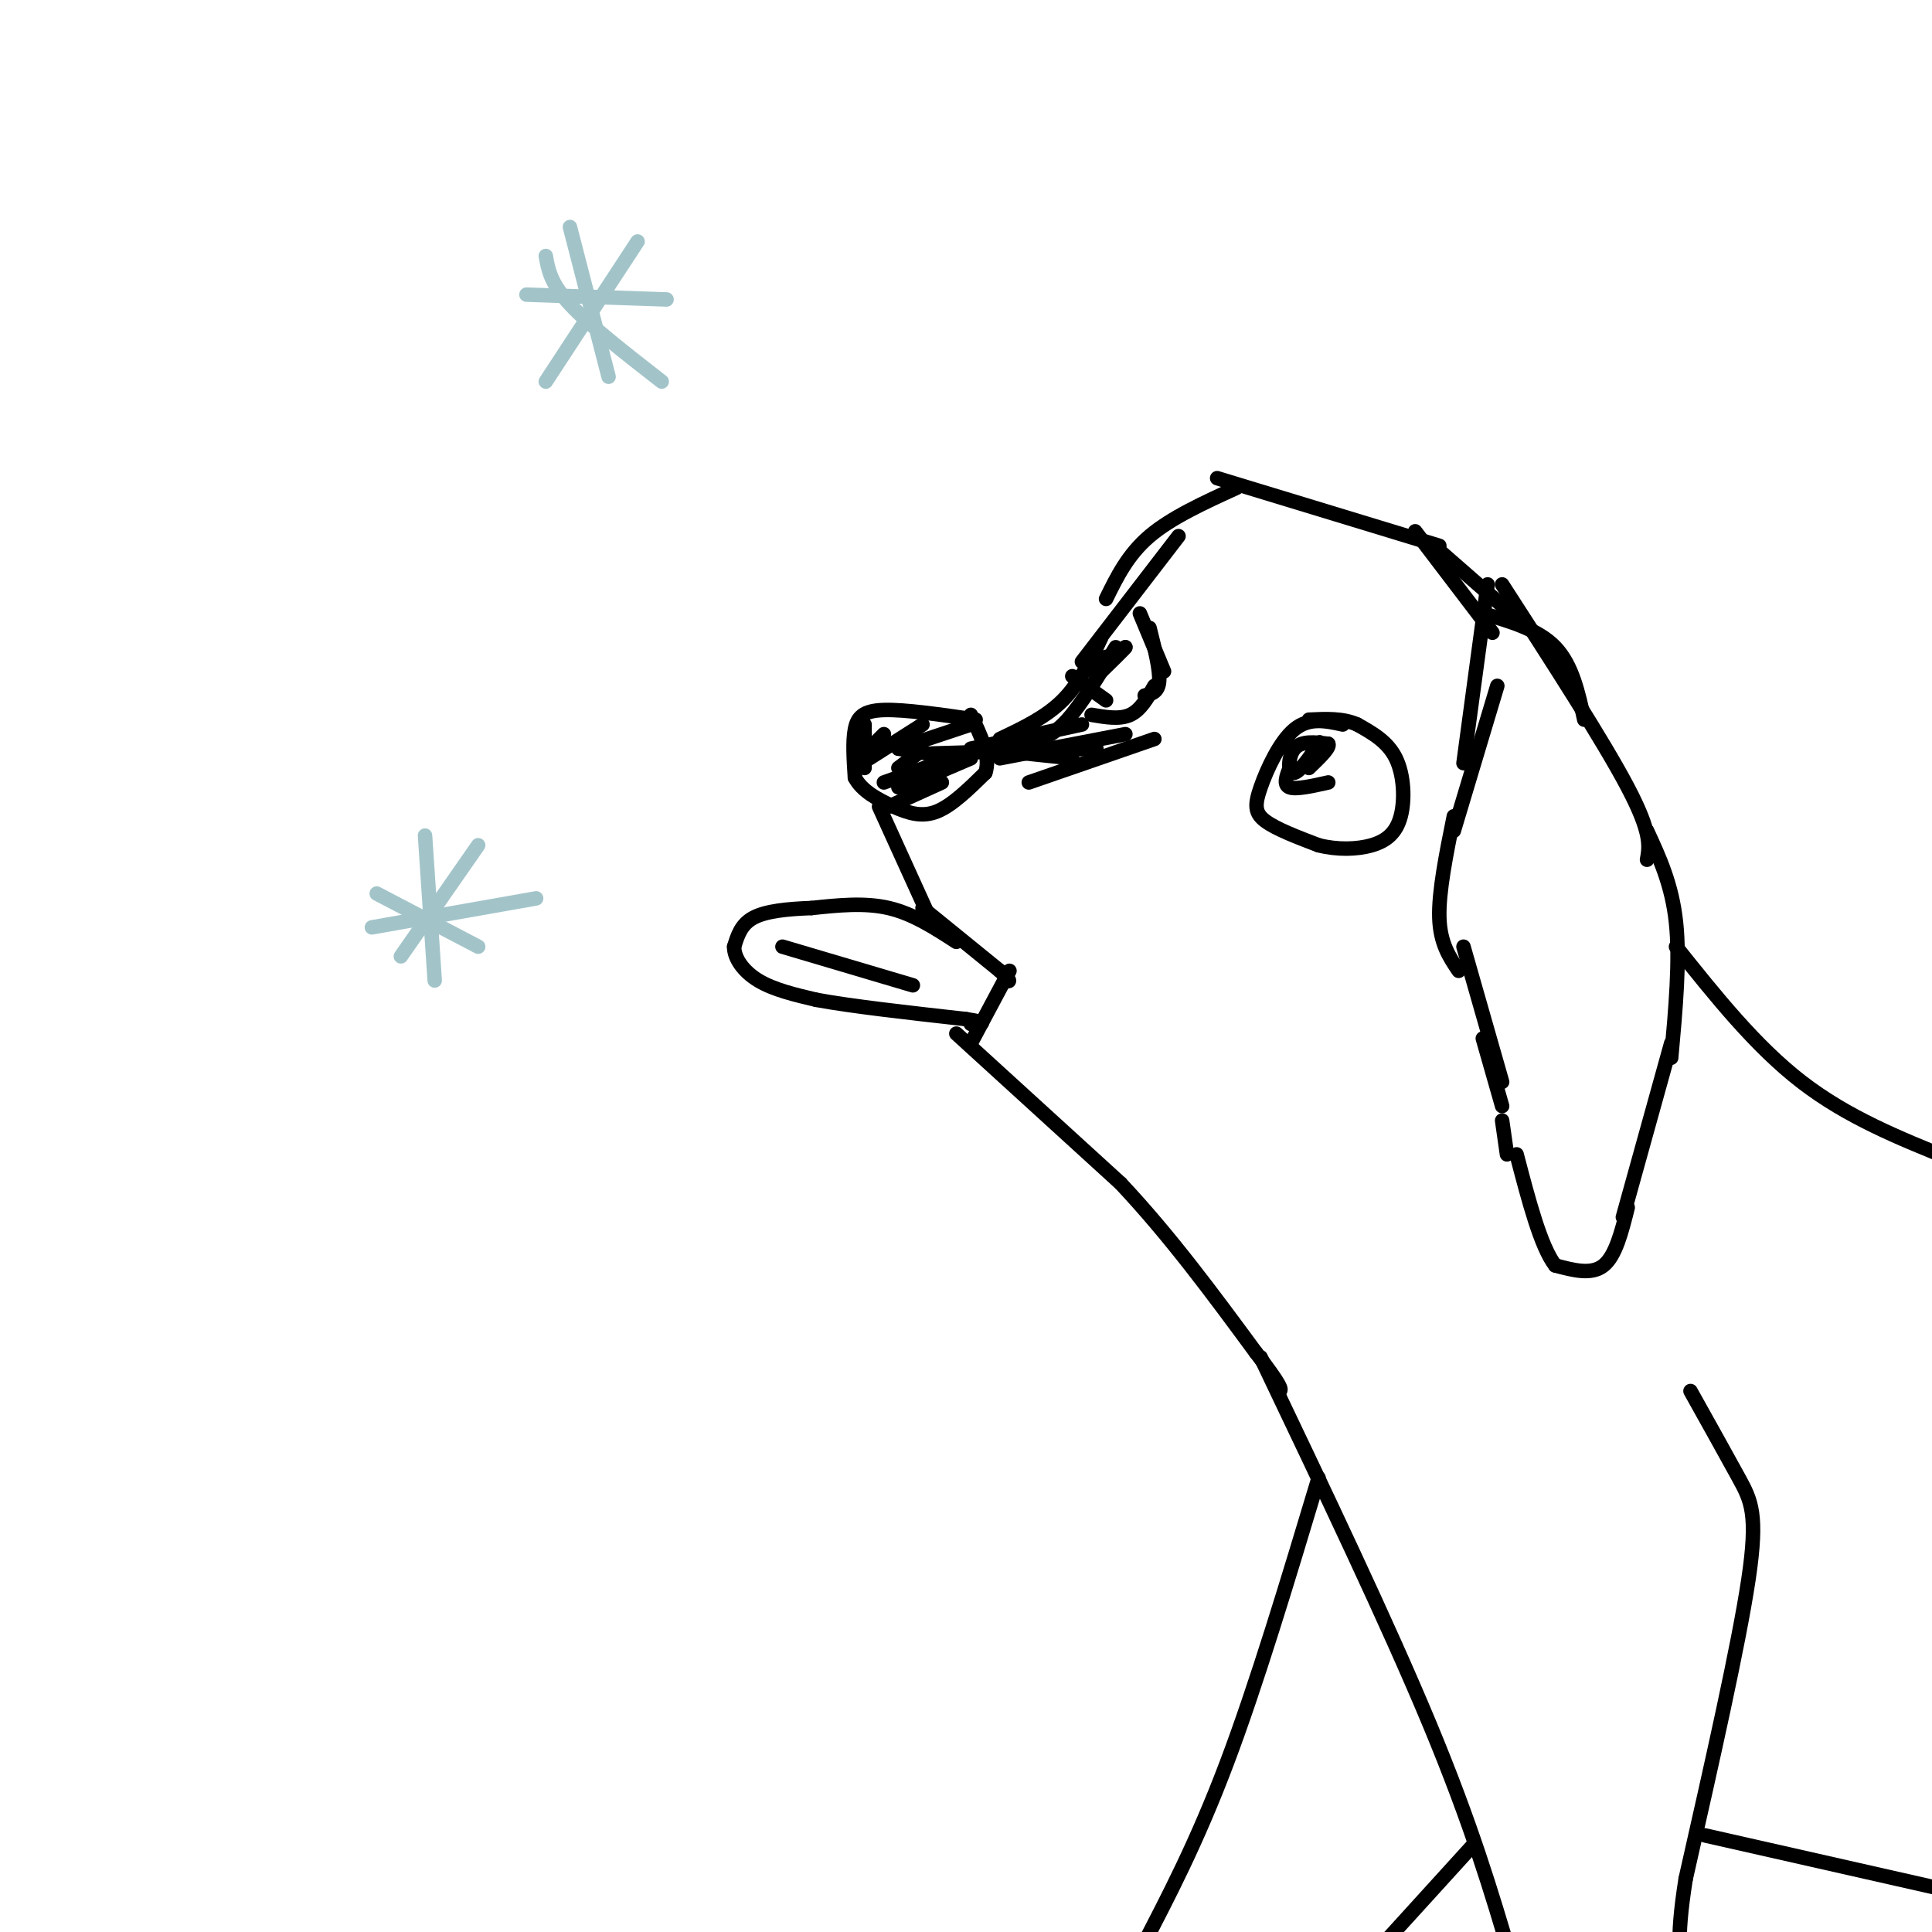 <svg viewBox='0 0 400 400' version='1.1' xmlns='http://www.w3.org/2000/svg' xmlns:xlink='http://www.w3.org/1999/xlink'><g fill='none' stroke='rgb(0,0,0)' stroke-width='3' stroke-linecap='round' stroke-linejoin='round'><path d='M278,150c-3.470,-0.756 -6.940,-1.512 -10,1c-3.060,2.512 -5.708,8.292 -7,12c-1.292,3.708 -1.226,5.345 1,7c2.226,1.655 6.613,3.327 11,5'/><path d='M273,175c3.839,0.968 7.936,0.888 11,0c3.064,-0.888 5.094,-2.585 6,-6c0.906,-3.415 0.687,-8.547 -1,-12c-1.687,-3.453 -4.844,-5.226 -8,-7'/><path d='M281,150c-3.000,-1.333 -6.500,-1.167 -10,-1'/><path d='M202,149c-7.356,-1.067 -14.711,-2.133 -19,-2c-4.289,0.133 -5.511,1.467 -6,4c-0.489,2.533 -0.244,6.267 0,10'/><path d='M177,161c1.393,2.750 4.875,4.625 8,6c3.125,1.375 5.893,2.250 9,1c3.107,-1.250 6.554,-4.625 10,-8'/><path d='M204,160c1.167,-3.333 -0.917,-7.667 -3,-12'/><path d='M298,113c0.000,0.000 -46.000,-14.000 -46,-14'/><path d='M256,101c-6.750,3.083 -13.500,6.167 -18,10c-4.500,3.833 -6.750,8.417 -9,13'/><path d='M244,111c0.000,0.000 -20.000,26.000 -20,26'/><path d='M228,132c-2.250,4.750 -4.500,9.500 -8,13c-3.500,3.500 -8.250,5.750 -13,8'/><path d='M209,153c0.000,0.000 -6.000,2.000 -6,2'/><path d='M203,155c0.000,0.000 19.000,2.000 19,2'/><path d='M233,152c0.000,0.000 -26.000,5.000 -26,5'/><path d='M224,150c0.000,0.000 -23.000,5.000 -23,5'/><path d='M231,134c-3.500,5.833 -7.000,11.667 -10,15c-3.000,3.333 -5.500,4.167 -8,5'/><path d='M239,153c0.000,0.000 -26.000,9.000 -26,9'/><path d='M227,155c0.000,0.000 -34.000,1.000 -34,1'/><path d='M236,127c0.000,0.000 5.000,12.000 5,12'/><path d='M238,130c1.083,4.333 2.167,8.667 2,11c-0.167,2.333 -1.583,2.667 -3,3'/><path d='M239,142c-1.417,2.500 -2.833,5.000 -5,6c-2.167,1.000 -5.083,0.500 -8,0'/><path d='M222,140c0.000,0.000 7.000,5.000 7,5'/><path d='M293,110c0.000,0.000 16.000,21.000 16,21'/><path d='M298,114c0.000,0.000 16.000,14.000 16,14'/><path d='M308,121c0.000,0.000 -5.000,37.000 -5,37'/><path d='M310,142c0.000,0.000 -9.000,30.000 -9,30'/><path d='M301,169c-1.583,7.833 -3.167,15.667 -3,21c0.167,5.333 2.083,8.167 4,11'/><path d='M303,196c0.000,0.000 8.000,28.000 8,28'/><path d='M307,215c0.000,0.000 4.000,14.000 4,14'/><path d='M311,232c0.000,0.000 1.000,7.000 1,7'/><path d='M307,127c5.750,1.667 11.500,3.333 15,7c3.500,3.667 4.750,9.333 6,15'/><path d='M311,121c10.500,16.250 21.000,32.500 26,42c5.000,9.500 4.500,12.250 4,15'/><path d='M341,172c2.583,5.583 5.167,11.167 6,19c0.833,7.833 -0.083,17.917 -1,28'/><path d='M346,216c0.000,0.000 -10.000,36.000 -10,36'/><path d='M337,250c-1.250,5.000 -2.500,10.000 -5,12c-2.500,2.000 -6.250,1.000 -10,0'/><path d='M322,262c-3.000,-3.833 -5.500,-13.417 -8,-23'/><path d='M182,167c0.000,0.000 10.000,22.000 10,22'/><path d='M201,157c0.000,0.000 -7.000,3.000 -7,3'/><path d='M198,157c0.000,0.000 -12.000,-2.000 -12,-2'/><path d='M201,150c0.000,0.000 -15.000,5.000 -15,5'/><path d='M191,150c0.000,0.000 -11.000,7.000 -11,7'/><path d='M183,152c0.000,0.000 -5.000,5.000 -5,5'/><path d='M179,152c0.000,0.000 -1.000,1.000 -1,1'/><path d='M179,150c0.000,0.000 0.000,9.000 0,9'/><path d='M190,156c0.000,0.000 -4.000,3.000 -4,3'/><path d='M197,157c0.000,0.000 -14.000,5.000 -14,5'/><path d='M195,159c0.000,0.000 -9.000,4.000 -9,4'/><path d='M195,162c0.000,0.000 -11.000,5.000 -11,5'/><path d='M275,162c-3.333,0.750 -6.667,1.500 -8,1c-1.333,-0.500 -0.667,-2.250 0,-4'/><path d='M271,157c1.369,-2.089 2.738,-4.179 2,-3c-0.738,1.179 -3.583,5.625 -5,6c-1.417,0.375 -1.405,-3.321 0,-5c1.405,-1.679 4.202,-1.339 7,-1'/><path d='M275,154c0.500,0.667 -1.750,2.833 -4,5'/><path d='M229,136c-1.333,1.667 -2.667,3.333 -2,3c0.667,-0.333 3.333,-2.667 6,-5'/><path d='M233,134c0.000,0.167 -3.000,3.083 -6,6'/><path d='M198,195c-4.500,-2.917 -9.000,-5.833 -14,-7c-5.000,-1.167 -10.500,-0.583 -16,0'/><path d='M168,188c-4.978,0.178 -9.422,0.622 -12,2c-2.578,1.378 -3.289,3.689 -4,6'/><path d='M152,196c-0.044,2.311 1.844,5.089 5,7c3.156,1.911 7.578,2.956 12,4'/><path d='M169,207c7.167,1.333 19.083,2.667 31,4'/><path d='M200,211c5.333,0.833 3.167,0.917 1,1'/><path d='M162,196c0.000,0.000 27.000,8.000 27,8'/><path d='M191,188c0.000,0.000 16.000,13.000 16,13'/><path d='M207,201c2.833,2.500 1.917,2.250 1,2'/><path d='M209,201c0.000,0.000 -8.000,15.000 -8,15'/><path d='M198,214c0.000,0.000 34.000,31.000 34,31'/><path d='M232,245c10.333,11.000 19.167,23.000 28,35'/><path d='M260,280c5.500,7.167 5.250,7.583 5,8'/><path d='M261,281c13.167,27.583 26.333,55.167 35,76c8.667,20.833 12.833,34.917 17,49'/><path d='M350,288c3.711,6.644 7.422,13.289 10,18c2.578,4.711 4.022,7.489 2,21c-2.022,13.511 -7.511,37.756 -13,62'/><path d='M349,389c-2.167,13.667 -1.083,16.833 0,20'/><path d='M347,196c8.250,10.333 16.500,20.667 26,28c9.500,7.333 20.250,11.667 31,16'/><path d='M353,380c0.000,0.000 53.000,12.000 53,12'/><path d='M273,306c-6.417,21.333 -12.833,42.667 -19,59c-6.167,16.333 -12.083,27.667 -18,39'/><path d='M305,382c0.000,0.000 -20.000,22.000 -20,22'/></g>
<g fill='none' stroke='rgb(162,196,201)' stroke-width='3' stroke-linecap='round' stroke-linejoin='round'><path d='M118,47c0.000,0.000 8.000,31.000 8,31'/><path d='M109,61c0.000,0.000 29.000,1.000 29,1'/><path d='M132,50c0.000,0.000 -19.000,29.000 -19,29'/><path d='M113,53c0.500,2.833 1.000,5.667 5,10c4.000,4.333 11.500,10.167 19,16'/><path d='M78,185c0.000,0.000 21.000,11.000 21,11'/><path d='M99,175c0.000,0.000 -16.000,23.000 -16,23'/><path d='M88,173c0.000,0.000 2.000,30.000 2,30'/><path d='M77,192c0.000,0.000 34.000,-6.000 34,-6'/></g>
</svg>